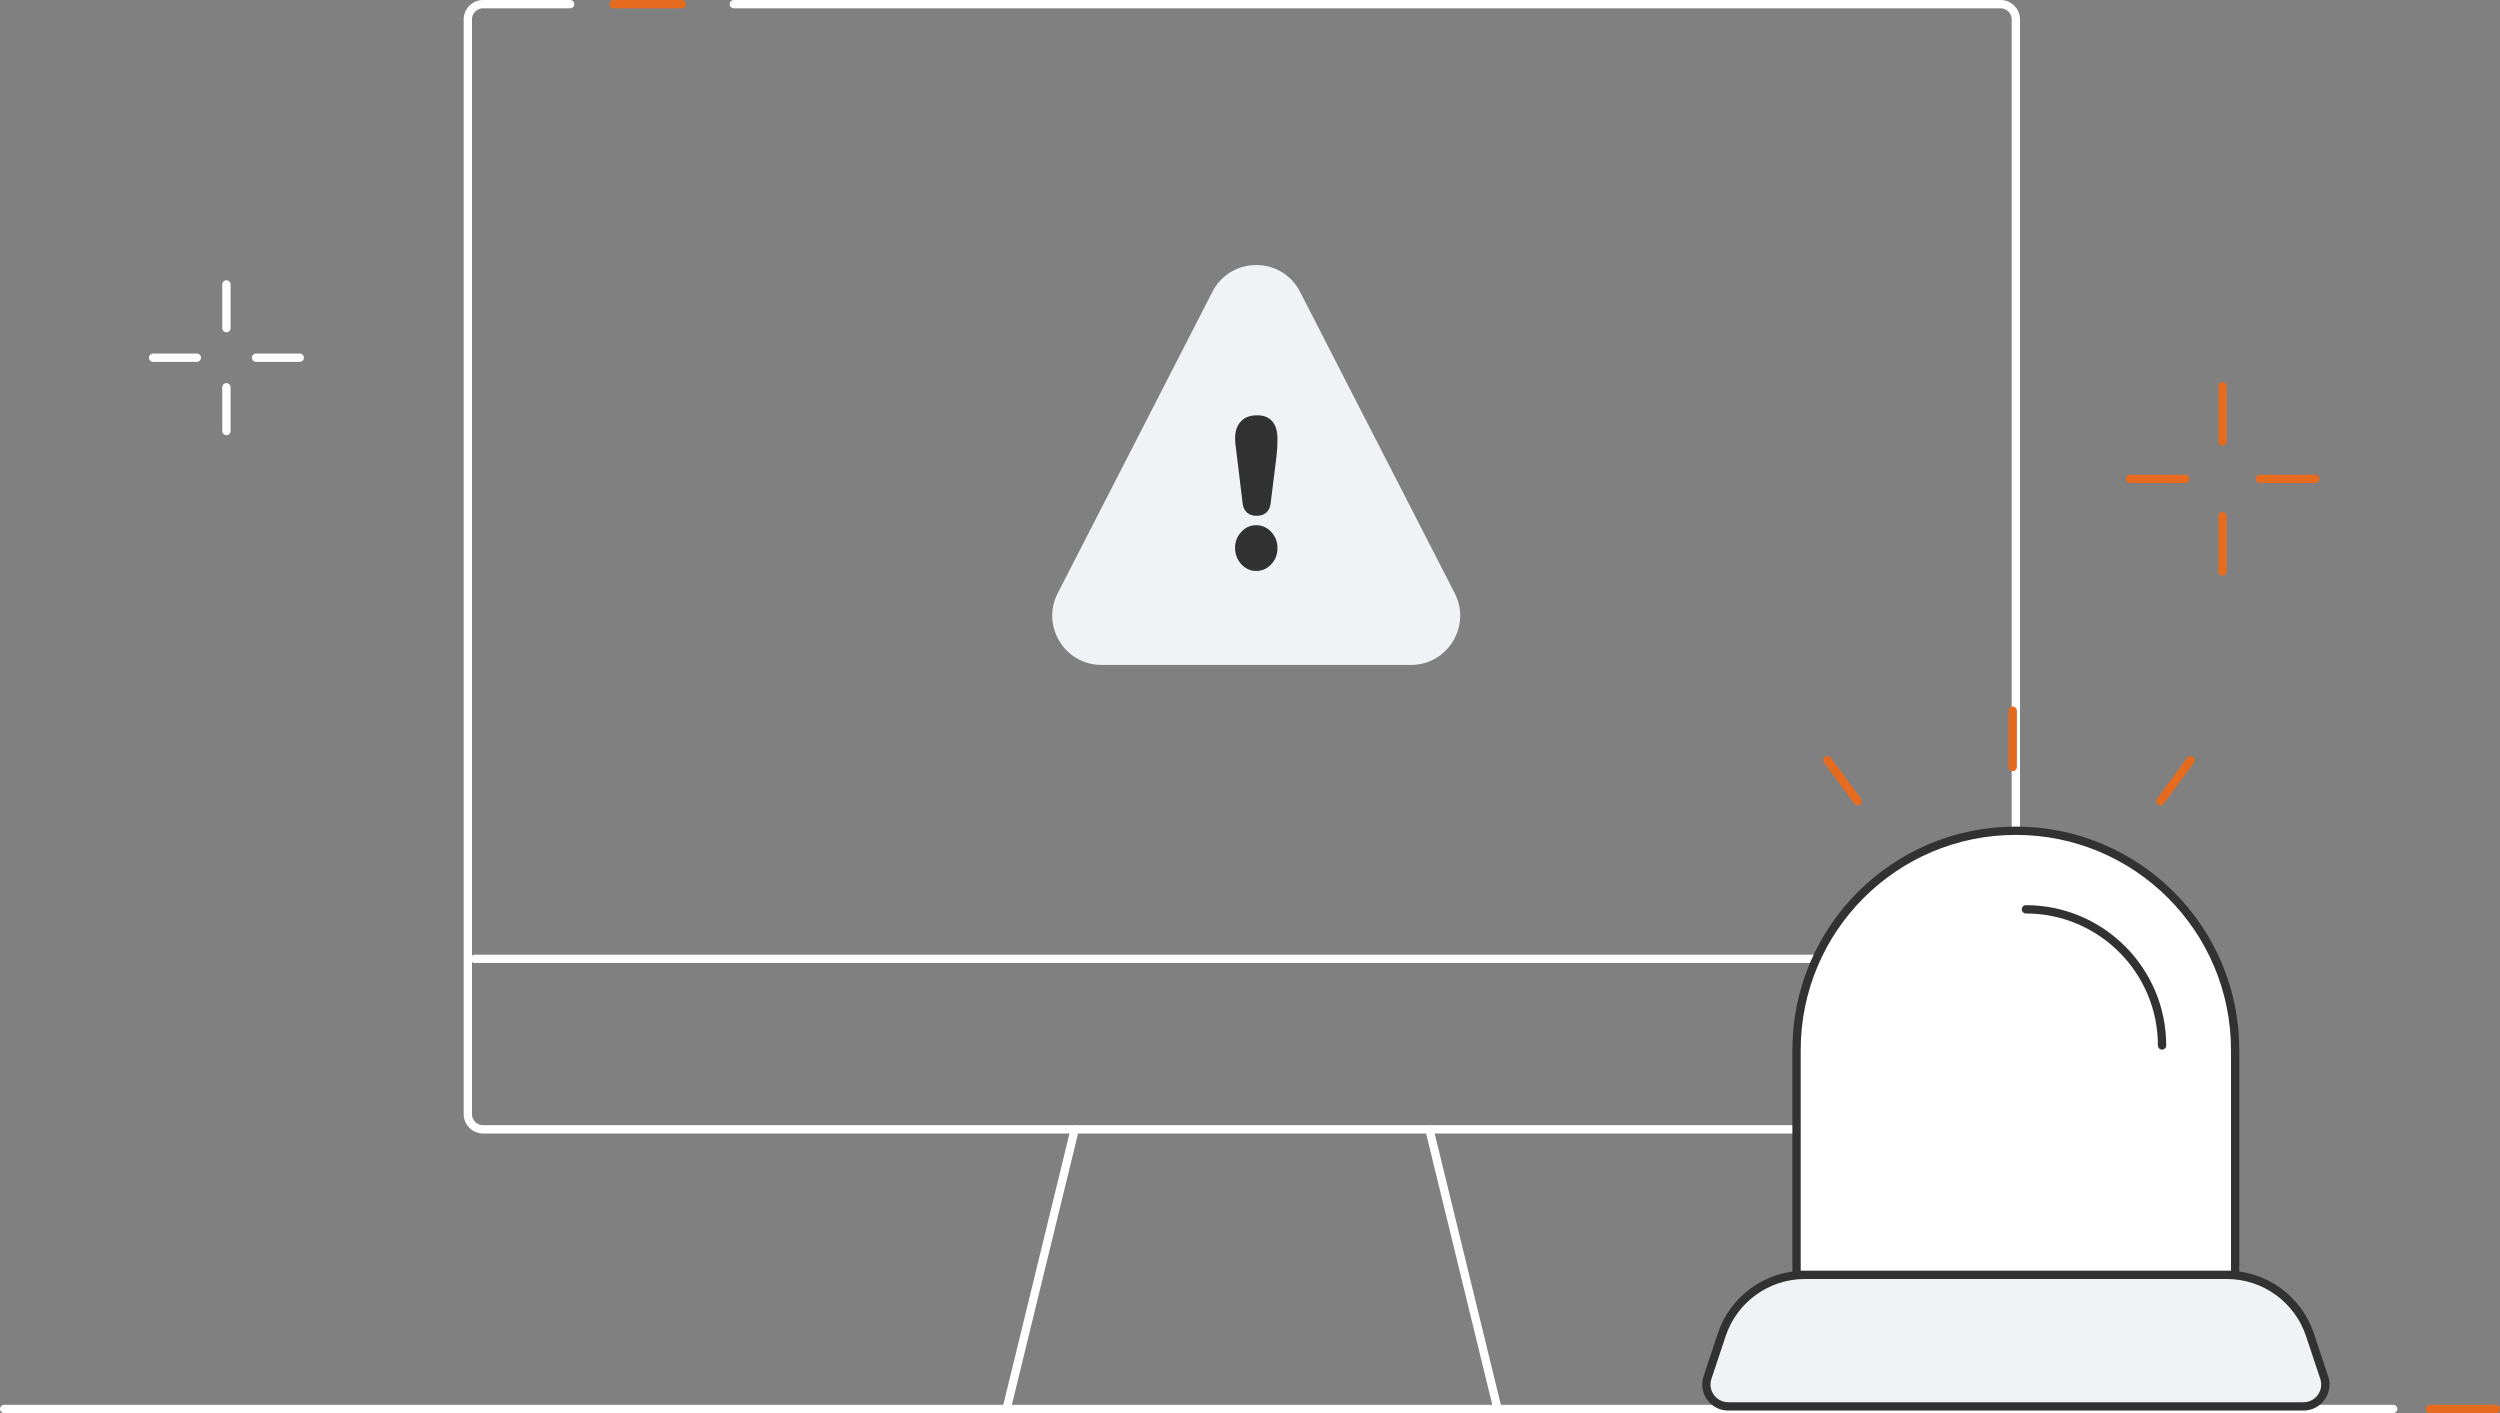 <?xml version="1.0" encoding="UTF-8"?>
<svg id="_레이어_2" data-name="레이어 2" xmlns="http://www.w3.org/2000/svg" viewBox="0 0 601 339.71">
  <rect x="0" y="0" width="601" height="339.71" fill="#808080" stroke="none"/>
  <defs>
    <style>
      .cls-1, .cls-2 {
        stroke-width: 0px;
      }

      .cls-1, .cls-3 {
        fill: #f0f2f5;
      }

      .cls-4 {
        fill: #fff;
      }

      .cls-4, .cls-3, .cls-5, .cls-6, .cls-7 {
        stroke-linecap: round;
        stroke-width: 2px;
      }

      .cls-4, .cls-3, .cls-6, .cls-7 {
        stroke-linejoin: round;
      }

      .cls-4, .cls-3, .cls-7 {
        stroke: #323233;
      }

      .cls-2 {
        fill: #323233;
      }

      .cls-5 {
        stroke: #e66b1f;
        stroke-miterlimit: 10;
      }

      .cls-5, .cls-6, .cls-7 {
        fill: none;
      }

      .cls-6 {
        stroke: #fff;
      }
    </style>
  </defs>
  <g id="icon">
    <g>
      <path class="cls-6" d="M176.41,1h304.55c2.01,0,3.65,1.64,3.65,3.65v263.57c0,1.81-1.47,3.28-3.28,3.28H116.12c-2.01,0-3.65-1.64-3.65-3.65V4.65c0-2.01,1.64-3.65,3.65-3.65h20.94"/>
      <line class="cls-5" x1="147.54" y1="1" x2="163.93" y2="1"/>
      <g>
        <line class="cls-6" x1="258.38" y1="271.49" x2="241.98" y2="338.71"/>
        <line class="cls-6" x1="343.62" y1="271.49" x2="360.02" y2="338.71"/>
      </g>
      <line class="cls-5" x1="584.15" y1="338.71" x2="600" y2="338.71"/>
      <line class="cls-6" x1="1" y1="338.71" x2="575.32" y2="338.71"/>
      <line class="cls-6" x1="114.11" y1="230.51" x2="482.97" y2="230.51"/>
      <path class="cls-3" d="M553.74,338.1h-138.26c-3.6,0-6.14-3.53-5-6.94l3.42-10.27c2.87-8.61,10.93-14.42,20.01-14.42h101.4c9.08,0,17.13,5.81,20.01,14.42l3.42,10.27c1.14,3.42-1.4,6.94-5,6.94Z"/>
      <path class="cls-4" d="M537.33,306.47v-54.04c0-29.12-23.6-52.72-52.72-52.72h0c-29.12,0-52.72,23.6-52.72,52.72v54.04h105.44Z"/>
      <path class="cls-7" d="M519.76,251.33c0-18.05-14.68-32.73-32.73-32.73"/>
      <line class="cls-5" x1="483.86" y1="170.85" x2="483.86" y2="184.38"/>
      <line class="cls-5" x1="439.33" y1="182.74" x2="446.58" y2="192.62"/>
      <line class="cls-5" x1="526.61" y1="182.74" x2="519.37" y2="192.62"/>
      <g>
        <line class="cls-5" x1="512.04" y1="115.12" x2="525.32" y2="115.12"/>
        <line class="cls-5" x1="543.29" y1="115.12" x2="556.57" y2="115.12"/>
      </g>
      <g>
        <line class="cls-5" x1="534.3" y1="137.39" x2="534.3" y2="124.1"/>
        <line class="cls-5" x1="534.3" y1="106.13" x2="534.3" y2="92.85"/>
      </g>
      <g>
        <g>
          <line class="cls-6" x1="36.81" y1="85.99" x2="47.32" y2="85.99"/>
          <line class="cls-6" x1="61.55" y1="85.99" x2="72.06" y2="85.99"/>
        </g>
        <g>
          <line class="cls-6" x1="54.43" y1="103.62" x2="54.43" y2="93.1"/>
          <line class="cls-6" x1="54.43" y1="78.88" x2="54.43" y2="68.37"/>
        </g>
      </g>
      <g>
        <path class="cls-1" d="M254.28,142.6l37.18-72.45c4.4-8.58,16.67-8.58,21.07,0l37.18,72.45c4.04,7.88-1.68,17.25-10.53,17.25h-74.37c-8.86,0-14.58-9.37-10.53-17.25Z"/>
        <path class="cls-2" d="M298.73,121.02l-1.36-11.25c-.03-.28-.09-.71-.16-1.28-.2-1.35-.3-2.36-.3-3.01,0-1.79.46-3.17,1.38-4.16.92-.99,2.21-1.48,3.88-1.48s2.83.48,3.67,1.44c.84.96,1.26,2.36,1.26,4.2,0,.8-.02,1.55-.06,2.24-.04.69-.1,1.37-.18,2.04l-1.4,11.25c-.11.95-.46,1.69-1.05,2.21-.59.52-1.37.78-2.34.78s-1.72-.26-2.3-.78c-.58-.52-.93-1.25-1.04-2.21ZM296.9,131.75c0-1.5.49-2.79,1.49-3.87.99-1.08,2.19-1.62,3.59-1.62s2.63.54,3.63,1.62c1,1.08,1.5,2.37,1.5,3.87s-.5,2.84-1.51,3.91c-1.01,1.07-2.21,1.6-3.61,1.6s-2.58-.54-3.58-1.63c-1-1.09-1.5-2.38-1.5-3.88Z"/>
      </g>
    </g>
  </g>
</svg>